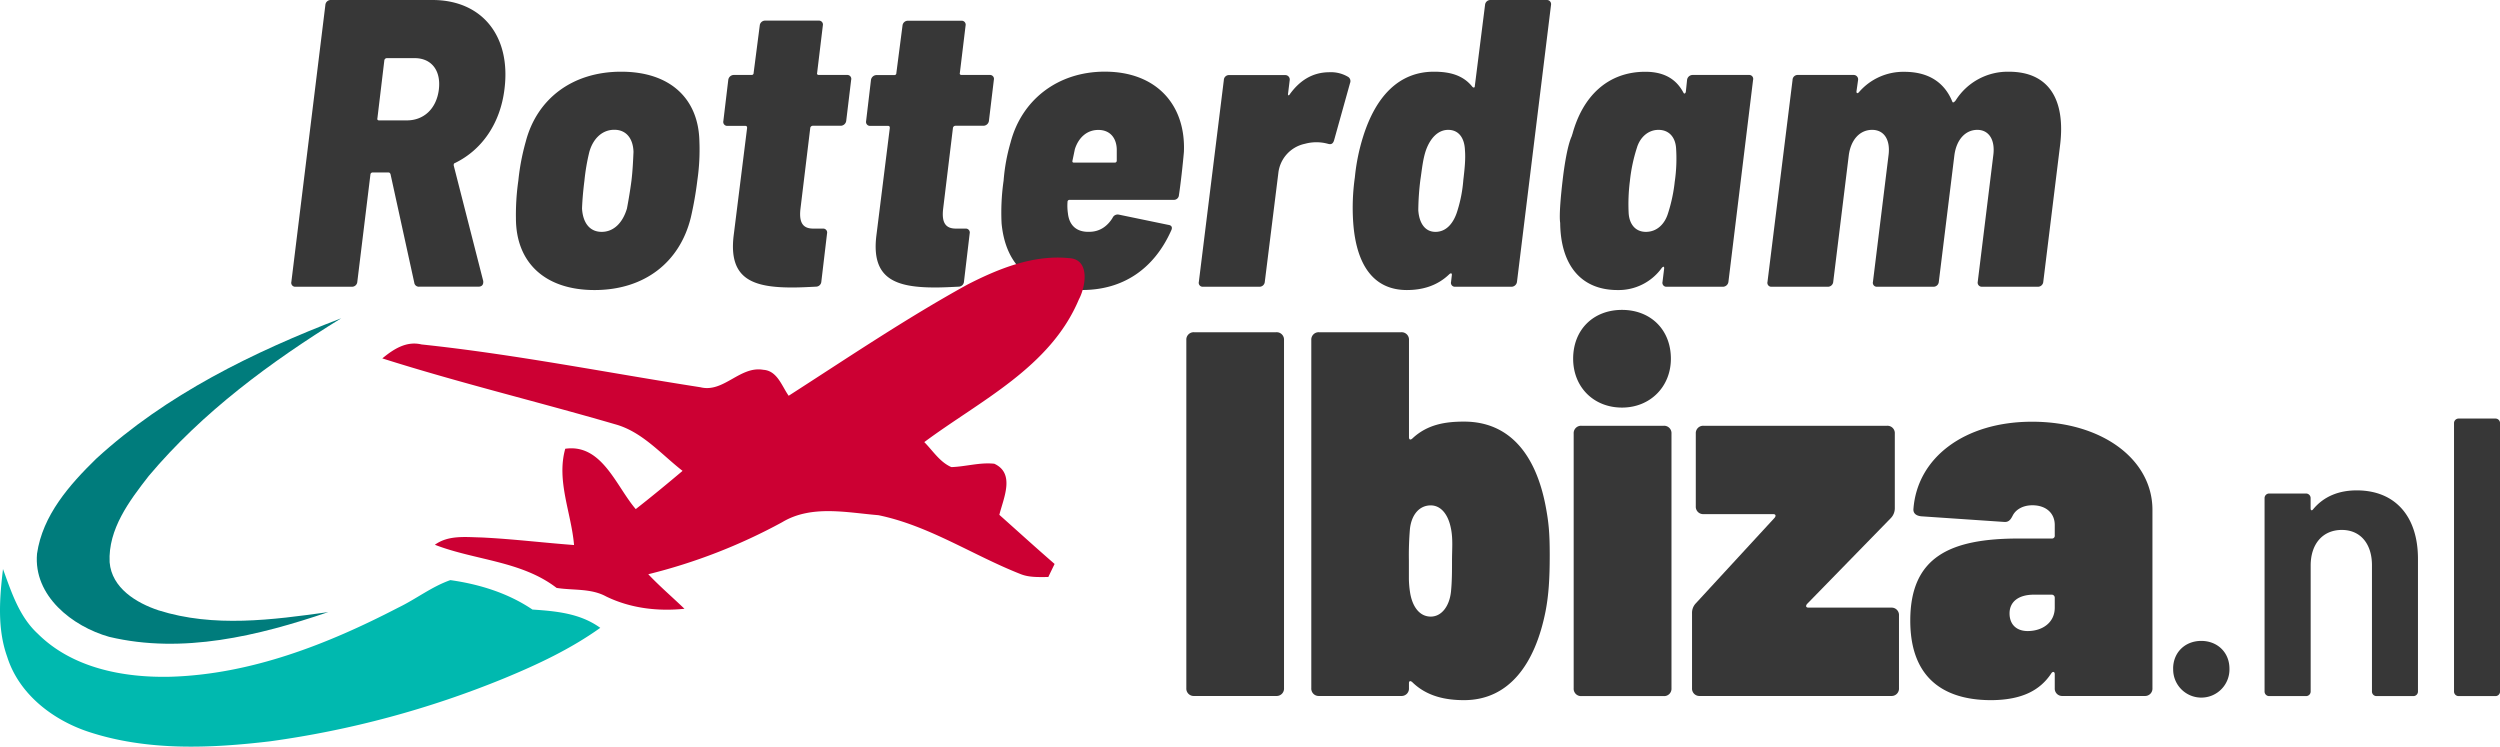 <svg xmlns="http://www.w3.org/2000/svg" viewBox="0 0 1042.86 311.46"><defs><style>.cls-1{isolation:isolate;}.cls-2{fill:#373737;}.cls-3{fill:#c03;}.cls-4{fill:#007c7c;}.cls-5{fill:#00b9af;}</style></defs><g id="Layer_2" data-name="Layer 2"><g id="Layer_1-2" data-name="Layer 1"><g class="cls-1"><path class="cls-2" d="M494.87,312.7V167.47a3.07,3.07,0,0,1,3.25-3.25h34.25a3.07,3.07,0,0,1,3.25,3.25V312.7a3.07,3.07,0,0,1-3.25,3.25H498.12A3.07,3.07,0,0,1,494.87,312.7Z" transform="translate(0 -25.63)"/><path class="cls-2" d="M646.46,257.21c0,9.75-.44,16.69-1.74,23.41-4.33,21.89-15.17,37.07-34,37.07-7.59,0-15.39-1.52-21.46-7.37-.87-.87-1.52-.65-1.52.22v2.16a3.07,3.07,0,0,1-3.25,3.25H550.21A3.07,3.07,0,0,1,547,312.7V167.47a3.07,3.07,0,0,1,3.25-3.25h34.25a3.07,3.07,0,0,1,3.25,3.25V208c0,1.09.65,1.3,1.52.44,6.29-5.86,13.87-6.94,21.46-6.94,19.07,0,29.91,13.88,34,35.12C646,243.34,646.46,247.67,646.46,257.21Zm-41.19-11c-1.08-5.86-4.12-9.76-8.45-9.76-4.77,0-8,3.9-8.67,9.76a130.52,130.52,0,0,0-.44,13.22v7.8a41.29,41.29,0,0,0,.44,5.2c.86,6.07,3.9,10.41,8.67,10.41,4.55,0,7.8-4.34,8.45-10.41.43-4.33.43-8.67.43-13C605.7,254.83,606.14,250.49,605.27,246.16Z" transform="translate(0 -25.63)"/><path class="cls-2" d="M656.23,175.27c0-12.14,8.45-20.37,20.37-20.37S697,163.13,697,175.27c0,11.71-8.67,20.38-20.38,20.38C664.68,195.65,656.23,187,656.23,175.27Zm.22,137.43V206.49a3.07,3.07,0,0,1,3.25-3.25H694a3.07,3.07,0,0,1,3.25,3.25V312.7A3.07,3.07,0,0,1,694,316H659.7A3.07,3.07,0,0,1,656.45,312.7Z" transform="translate(0 -25.63)"/><path class="cls-2" d="M705.82,312.7V281.49a5.73,5.73,0,0,1,1.52-4.12l32.95-35.77c.65-.86.43-1.51-.65-1.51h-29a3.07,3.07,0,0,1-3.25-3.26V206.49a3.07,3.07,0,0,1,3.25-3.25h76.52a3.07,3.07,0,0,1,3.25,3.25V237.7a5.93,5.93,0,0,1-1.73,4.12l-34.9,35.77c-.65.86-.43,1.51.65,1.51h34.47a3.07,3.07,0,0,1,3.25,3.26V312.7a3.07,3.07,0,0,1-3.25,3.25H709.07A3.07,3.07,0,0,1,705.82,312.7Z" transform="translate(0 -25.63)"/><path class="cls-2" d="M897.88,238.35V312.7a3.07,3.07,0,0,1-3.25,3.25H860.38a3.07,3.07,0,0,1-3.25-3.25v-5.85c0-1.08-.87-1.3-1.52-.22-4.77,7.16-12.36,10.84-24.28,11.06-17.77.22-34.47-6.94-34.47-33.17,0-26.66,16.7-34.25,45.31-34.25h13.65a1.15,1.15,0,0,0,1.31-1.3v-4.33c0-5-3.69-8.24-9.33-8.24-3.9,0-6.93,1.73-8.23,4.34-.87,1.73-1.74,2.81-3.69,2.6L801.42,241c-1.95-.21-3.26-1.08-3.26-2.82,1.52-21.89,21.68-36.63,49.43-36.63C876.63,201.5,897.88,217.11,897.88,238.35ZM857.13,279.1V275a1.26,1.26,0,0,0-1.31-1.31h-7.37c-6.5,0-10.18,3-10.18,7.81,0,4.55,2.81,7.37,7.58,7.37C851.92,288.86,857.13,285.39,857.13,279.1Z" transform="translate(0 -25.63)"/><path class="cls-2" d="M906.51,304.55c0-6.78,5-11.57,11.73-11.57S930,297.77,930,304.55a11.74,11.74,0,1,1-23.47,0Z" transform="translate(0 -25.63)"/><path class="cls-2" d="M1008.64,258.76V314a1.91,1.91,0,0,1-2,2H991.45a1.9,1.9,0,0,1-2-2V261.41c0-8.93-4.8-14.72-12.57-14.72-7.93,0-13,5.79-13,14.88V314a1.91,1.91,0,0,1-2,2H946.65a1.91,1.91,0,0,1-2-2v-80.5a1.91,1.91,0,0,1,2-2h15.21a1.91,1.91,0,0,1,2,2v4.3c0,.66.49,1,1,.33,4.63-5.62,11.07-7.94,18.18-7.94C999.05,230.16,1008.64,240.91,1008.64,258.76Z" transform="translate(0 -25.63)"/><path class="cls-2" d="M1023.68,314V202.23a1.91,1.91,0,0,1,2-2h15.2a1.91,1.91,0,0,1,2,2V314a1.91,1.91,0,0,1-2,2h-15.2A1.91,1.91,0,0,1,1023.68,314Z" transform="translate(0 -25.63)"/></g><g id="Eindhoven" class="cls-1"><g class="cls-1"><path class="cls-2" d="M172.81,143.54,162.9,98.26c-.17-.34-.35-.69-.86-.69h-6.66a.92.92,0,0,0-.86.86l-5.47,44.77a2.22,2.22,0,0,1-2.22,2.05H123.25a1.65,1.65,0,0,1-1.71-2.05L135.73,27.68A2.23,2.23,0,0,1,138,25.63h42.38c20.67,0,32.81,15,30.07,37.08-1.71,14.36-9.4,25.46-20.68,30.93-.51.17-.51.52-.51,1l12.31,48.19c.17,1.54-.52,2.39-2.06,2.39h-24.6A1.91,1.91,0,0,1,172.81,143.54ZM160.33,50.75,157.43,75c-.17.51.17.85.68.85h11.62c7,0,12.3-4.78,13.33-12.81,1-8.21-3.25-13.16-10.08-13.16H161.36A1.09,1.09,0,0,0,160.33,50.75Z" transform="translate(0 -25.63)"/><path class="cls-2" d="M215.22,116.71a100.32,100.32,0,0,1,1-15.72,94.52,94.52,0,0,1,3.08-16.23c4.61-17.77,19.31-29.22,39.82-29.22,20.67,0,32.29,11.45,32.63,29.05a88,88,0,0,1-.85,16.23,148.16,148.16,0,0,1-2.73,15.55c-4.62,18.8-19.48,30.25-40.16,30.25S215.22,135.17,215.22,116.71Zm46.31-4.1c.68-3.59,1.37-7.69,1.88-11.62.51-4.27.68-8.2.85-12-.17-5.64-3.07-9.23-8-9.23-5.13,0-8.88,3.76-10.42,9.23a86.2,86.2,0,0,0-2.05,12c-.52,4.1-.86,8-1,11.62.34,5.81,3.08,9.74,8.2,9.74S259.82,118.42,261.53,112.61Z" transform="translate(0 -25.63)"/><path class="cls-2" d="M350.78,78.09H339a1.09,1.09,0,0,0-1,.86l-4.1,33.83c-.68,6,1.2,8.38,5.81,8.2h3.59A1.65,1.65,0,0,1,345,123l-2.39,20.16a2.23,2.23,0,0,1-2.22,2.05c-3.42.17-6.67.34-9.75.34C314,145.59,304,142,306,124.23L311.65,79c0-.52-.17-.86-.69-.86h-7.52a1.64,1.64,0,0,1-1.7-2L303.79,59A2.36,2.36,0,0,1,306,56.9h7.52a.8.8,0,0,0,.85-.85l2.56-19.82a2.24,2.24,0,0,1,2.23-2h22.38a1.65,1.65,0,0,1,1.71,2l-2.39,19.82c-.17.51.17.85.68.85h11.79A1.65,1.65,0,0,1,355.05,59L353,76A2.36,2.36,0,0,1,350.78,78.09Z" transform="translate(0 -25.63)"/><path class="cls-2" d="M410.31,78.09H398.52a1.08,1.08,0,0,0-1,.86l-4.1,33.83c-.69,6,1.19,8.38,5.81,8.2h3.58A1.65,1.65,0,0,1,404.5,123l-2.39,20.16a2.23,2.23,0,0,1-2.22,2.05c-3.42.17-6.67.34-9.74.34-16.58,0-26.66-3.59-24.61-21.36L371.18,79c0-.52-.17-.86-.68-.86H363a1.65,1.65,0,0,1-1.71-2L363.32,59a2.37,2.37,0,0,1,2.22-2.05h7.52a.8.8,0,0,0,.85-.85l2.57-19.82a2.22,2.22,0,0,1,2.22-2h22.38a1.65,1.65,0,0,1,1.71,2L400.4,56.05c-.17.51.17.85.68.85h11.8a1.64,1.64,0,0,1,1.7,2.05L412.53,76A2.35,2.35,0,0,1,410.31,78.09Z" transform="translate(0 -25.63)"/><path class="cls-2" d="M491.79,107a2.11,2.11,0,0,1-2.22,2H446.16a.81.81,0,0,0-.85.86,22.1,22.1,0,0,0,.17,4.78c.51,4.79,3.42,7.86,8.88,7.69,4.28,0,7.52-2.22,9.74-5.81a2.32,2.32,0,0,1,2.57-1.37l20.67,4.28c1.37.17,1.88,1,1.2,2.39-7.18,16.06-20.16,24.78-37.08,24.78-21.36,0-32-10.08-33.66-27.86a93,93,0,0,1,.85-17.77,77.44,77.44,0,0,1,2.9-15.89c4.62-17.77,19.66-29.56,39.31-29.56,21.53,0,33.83,13.84,33,33.49C493.33,95,492.47,102.53,491.79,107ZM448.38,87.83l-1,4.79c-.17.68.17.85.68.85H465a.8.8,0,0,0,.85-.85V87.83c-.17-4.78-2.9-8-7.69-8S449.92,83.05,448.38,87.83Z" transform="translate(0 -25.63)"/><path class="cls-2" d="M562.46,57.76a2.11,2.11,0,0,1,.69,2.56l-6.67,23.92c-.51,1.54-1.36,1.71-2.56,1.37a18.16,18.16,0,0,0-9.57,0,14.05,14.05,0,0,0-11.11,12.31L527.6,143.2a2.22,2.22,0,0,1-2.22,2.05H501.8a1.65,1.65,0,0,1-1.71-2.05L510.52,59a2.12,2.12,0,0,1,2.22-2.05h23.41A1.85,1.85,0,0,1,538,59l-.69,5.64c-.17.86.35,1,.69.35,3.93-5.47,9.23-9.23,16.57-9.23A14,14,0,0,1,562.46,57.76Z" transform="translate(0 -25.63)"/><path class="cls-2" d="M621.69,25.63h23.58A1.73,1.73,0,0,1,647,27.68L632.8,143.2a2.36,2.36,0,0,1-2.22,2.05H607a1.64,1.64,0,0,1-1.7-2.05l.34-2.91c0-.68-.34-.85-1-.34-5.12,5-11.45,6.67-17.77,6.67-14.35,0-21.19-11.11-22.39-28.2a90.11,90.11,0,0,1,.69-18.8,83.81,83.81,0,0,1,3.42-16.91c5.29-16.92,15-27.17,29.56-27.17,6.49,0,12.13,1.36,16.06,6.32.52.51,1,.34,1-.34l4.27-33.84A2.23,2.23,0,0,1,621.69,25.63Zm-11.28,75.19c.52-4.44,1-8.71.69-12.47-.17-5.13-2.57-8.55-7-8.55-4.1,0-7.35,3.25-9.23,8.37-1.37,3.94-1.71,8.21-2.39,12.65a109.8,109.8,0,0,0-.85,12.47c.34,5.3,2.73,9.06,7.17,9.06,4.62,0,7.69-3.76,9.23-9.06A57.28,57.28,0,0,0,610.41,100.82Z" transform="translate(0 -25.63)"/><path class="cls-2" d="M706,56.9h23.58A1.65,1.65,0,0,1,731.28,59L721,143.2a2.35,2.35,0,0,1-2.22,2.05H695.22a1.65,1.65,0,0,1-1.71-2.05l.69-5.64c0-.85-.35-.85-1-.17a22.14,22.14,0,0,1-18.45,9.23c-15.55,0-23.76-10.77-23.93-28-.51-3.24.34-12,1-17.6.68-6,2-14.52,3.76-18.45.17-.35.17-.69.34-1,4.27-15.72,14.69-26,30.42-26,7.17,0,12.64,2.56,15.89,8.71.34.69.85.34,1-.34l.52-5A2.36,2.36,0,0,1,706,56.9Zm-7.35,44.26a66.44,66.44,0,0,0,.51-13.84c-.34-4.44-2.9-7.52-7.35-7.52-4.27,0-7.69,3.08-9,7.52a67.7,67.7,0,0,0-2.91,13.84,76,76,0,0,0-.51,13.5c.34,4.62,2.9,7.69,7.18,7.69,4.61,0,7.86-3.25,9.22-7.69A65.91,65.91,0,0,0,698.64,101.16Z" transform="translate(0 -25.63)"/><path class="cls-2" d="M859.34,86.3l-7,56.9a2.23,2.23,0,0,1-2.22,2.05H826.7A1.72,1.72,0,0,1,825,143.2l6.49-52.8c.86-6.5-1.88-10.6-6.66-10.6-5,0-8.72,4.1-9.57,10.6l-6.5,52.8a2.22,2.22,0,0,1-2.22,2.05H783a1.65,1.65,0,0,1-1.71-2.05l6.5-52.8c.85-6.5-1.88-10.6-6.84-10.6-5.13,0-8.88,4.1-9.74,10.6l-6.49,52.8a2.23,2.23,0,0,1-2.23,2.05H739a1.64,1.64,0,0,1-1.7-2.05L747.75,59A2.12,2.12,0,0,1,750,56.9h23.24A1.84,1.84,0,0,1,775.09,59l-.68,4.79c0,.68.34,1,1,.34a24.42,24.42,0,0,1,19-8.54c10.08,0,16.75,4.44,20,12.47.17.51.69.34,1.37-.51a25.64,25.64,0,0,1,22.22-12C854.55,55.54,861.73,67,859.34,86.3Z" transform="translate(0 -25.63)"/></g></g><g id="Group_3" data-name="Group 3"><path id="Path_1" data-name="Path 1" class="cls-3" d="M403.64,144.3c12.92-6.61,27.35-12.45,42.15-11,9,.32,7.2,11.71,4.25,17.25-11.94,28.39-41.12,42.13-64.48,59.5,3.57,3.59,6.48,8.35,11.29,10.43,6-.19,11.92-2.06,17.92-1.4,8.83,4.06,3.79,14.46,2.1,21.31,7.68,6.84,15.27,13.75,23.05,20.49-.65,1.35-2,4.11-2.62,5.45-3.91,0-7.94.25-11.61-1.24-19.89-7.83-38.13-20.19-59.26-24.55-13.29-1.1-28-4.39-40.16,2.93a233.86,233.86,0,0,1-55.85,21.7c4.79,5.07,10.08,9.57,15.1,14.41-11.13,1.14-22.52-.2-32.64-5.12-6.36-3.49-13.78-2.49-20.69-3.58-14.68-11.3-34-11.49-50.79-18,5.66-4.12,12.88-3.18,19.44-3.05,12.9.62,25.74,2.2,38.62,3.16-1.11-13.35-7.43-26.77-3.67-40.16C251.1,210.63,257,228.47,265.2,238c6.63-5.19,13.1-10.52,19.53-15.95-9-7-16.84-16.36-28.16-19.45-32.28-9.41-65-17.28-97.09-27.47,4.64-3.83,10-7.35,16.35-5.82,39,4.12,77.61,11.84,116.37,17.86,9.66,2.42,16.48-9,26.2-7.28,5.84.37,7.71,6.77,10.59,10.83C353.65,174.88,378,158.41,403.64,144.3Z" transform="translate(0 -25.63)"/></g><g id="Group_4" data-name="Group 4"><path id="Path_2" data-name="Path 2" class="cls-4" d="M40.11,217c29.23-26.79,65.5-44.52,102.23-58.61-29.46,18.22-57.85,39.11-80.28,65.77-8.07,10.35-17,22.16-16.33,36,.87,10.77,11.16,17,20.42,20.07,23,7.27,47.41,4,70.8.73-29.13,9.89-60.75,17.63-91.39,10.33-15.34-4.32-31.69-17.08-30.11-34.7C17.75,240.6,29,227.84,40.11,217Z" transform="translate(0 -25.63)"/><path id="Path_3" data-name="Path 3" class="cls-5" d="M187.86,267.62c12.1,1.7,24.07,5.41,34.25,12.28,9.94.66,19.92,1.58,28.29,7.63-12.35,8.82-26.13,15.3-40.12,21.07a401.19,401.19,0,0,1-97.6,26.26c-25.19,3-51.47,4.08-75.87-4C21.87,325.88,7.87,315.1,3,299.6-1.21,287.87-.18,275.12,1.25,263,4.76,272.59,8,282.85,15.78,290c14.38,14.32,35.75,18.4,55.35,17.93,33.53-1,65.49-13.53,94.93-28.8C173.46,275.58,180.07,270.35,187.86,267.62Z" transform="translate(0 -25.63)"/></g></g></g></svg>